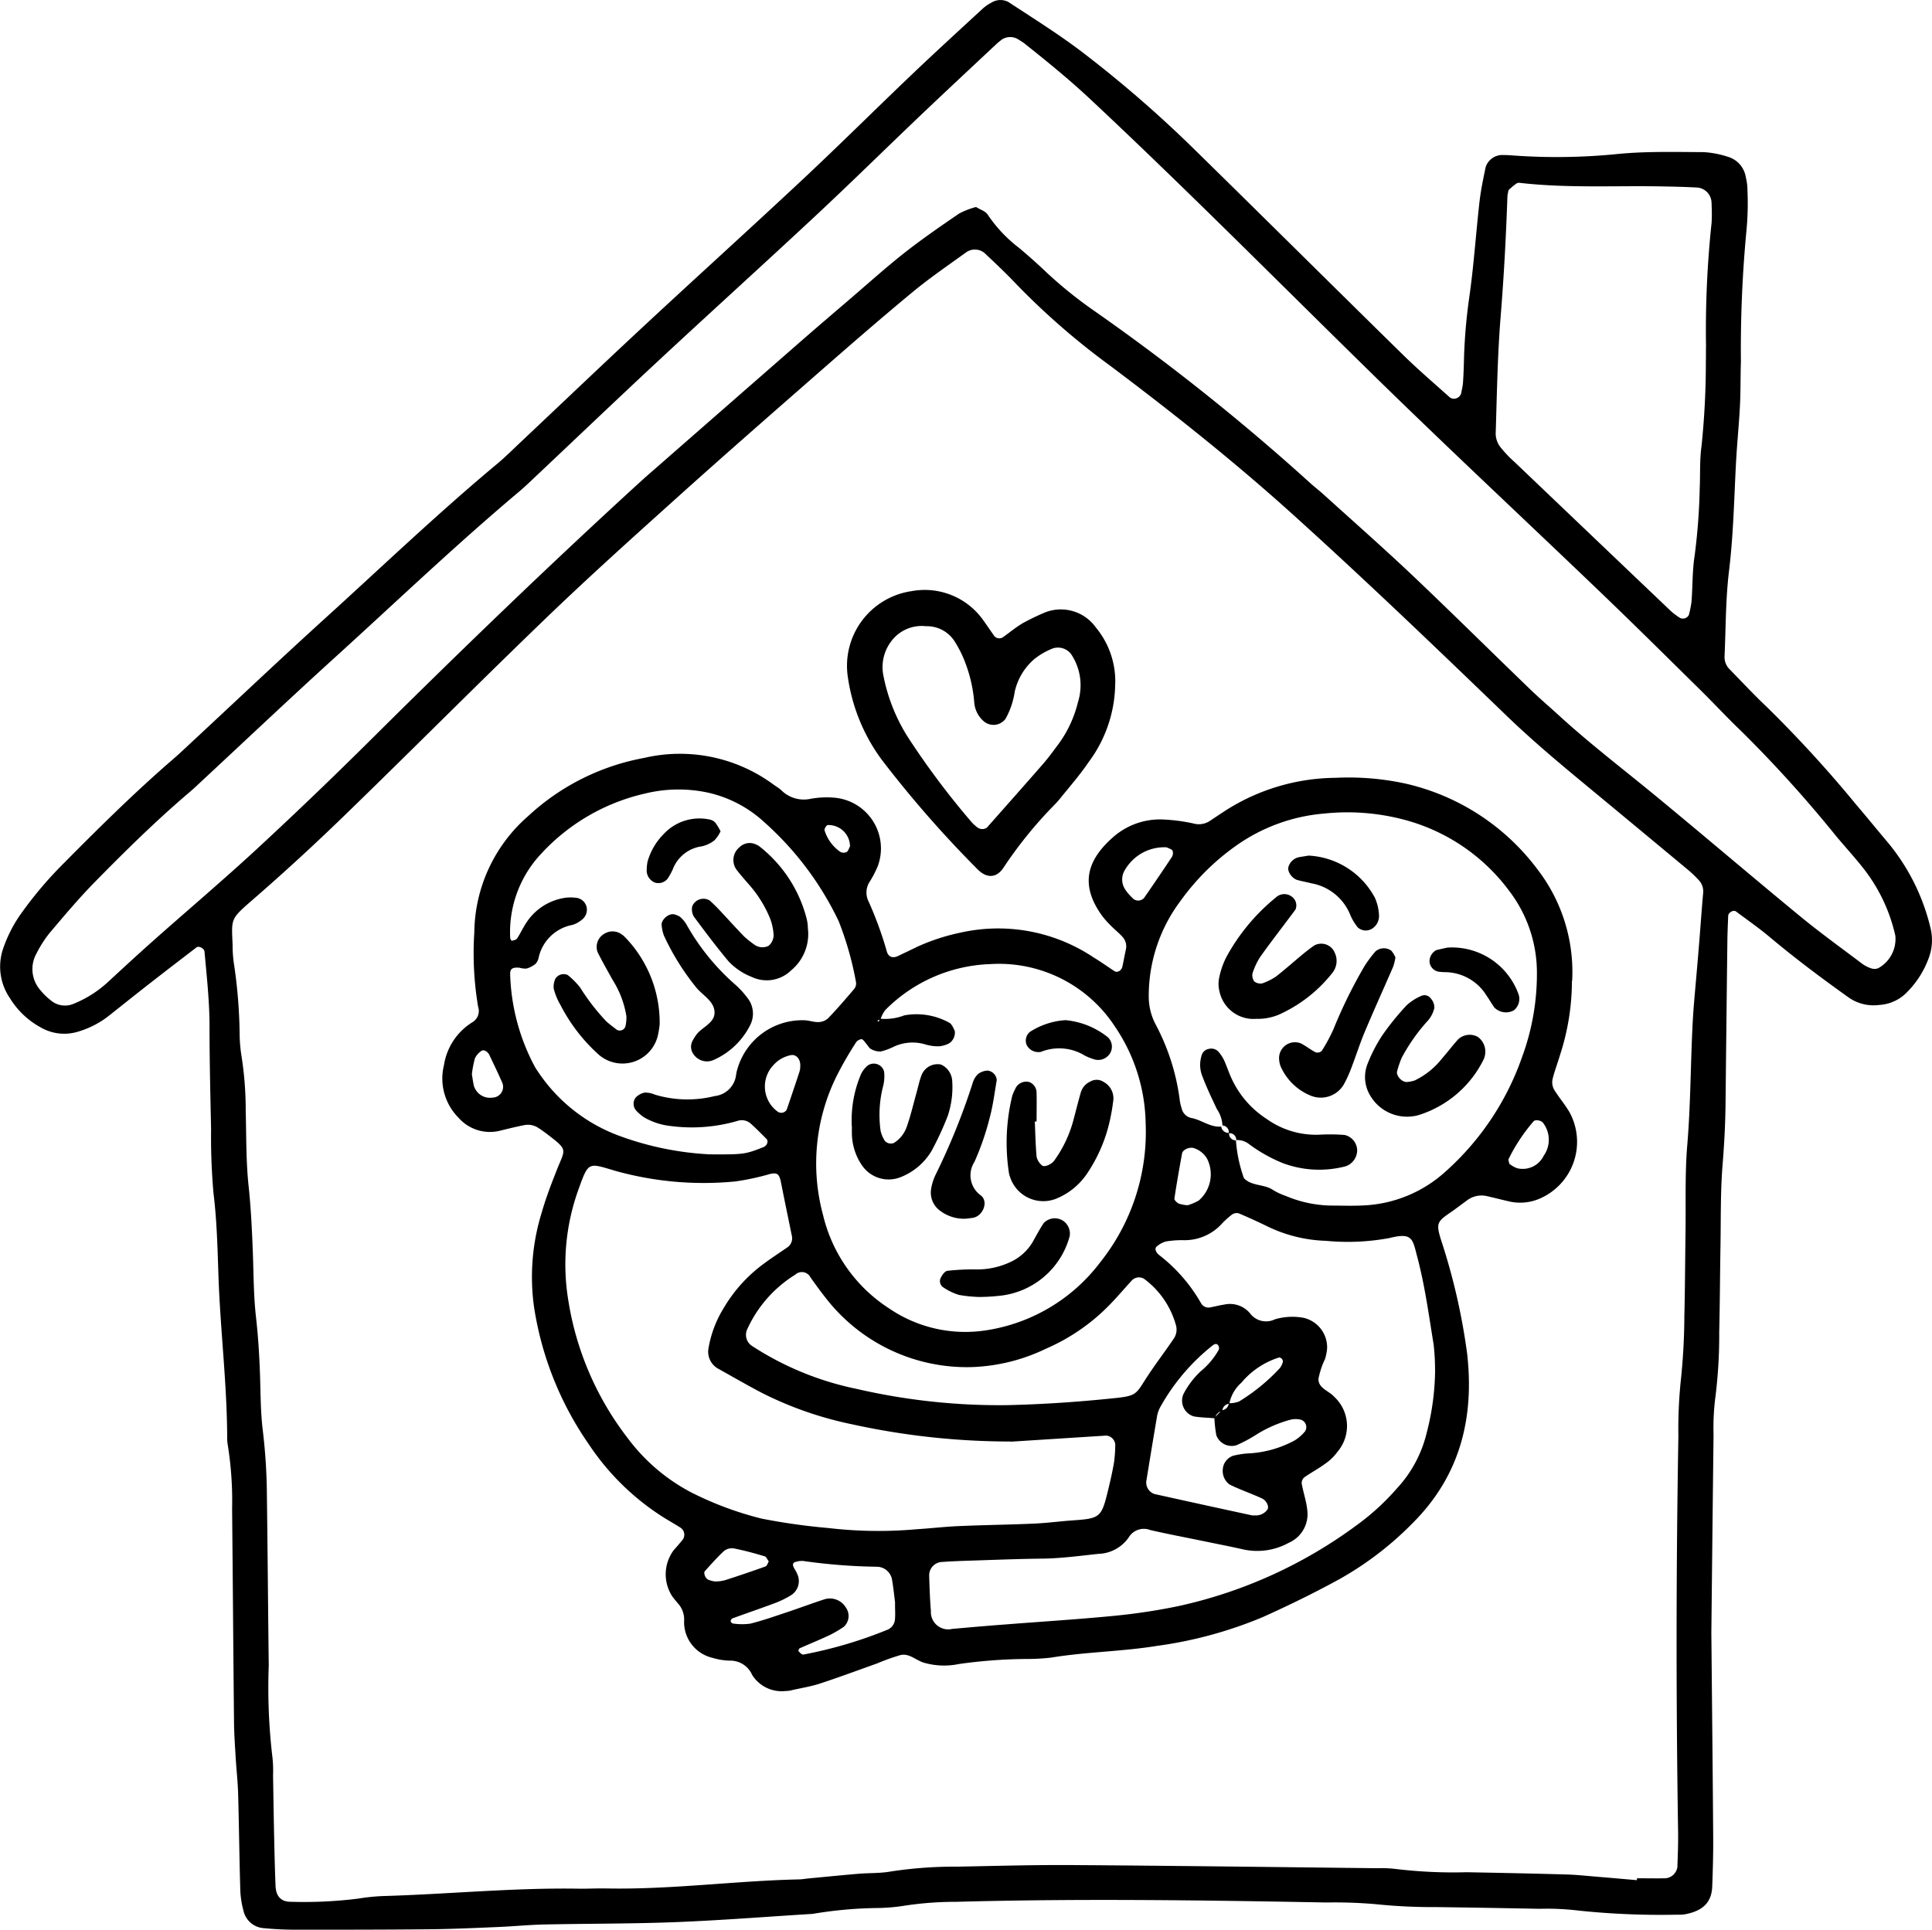 <?xml version="1.0" encoding="UTF-8"?> <svg xmlns="http://www.w3.org/2000/svg" xmlns:xlink="http://www.w3.org/1999/xlink" id="dessin_maison" data-name="dessin maison" width="123.359" height="123.243" viewBox="0 0 123.359 123.243"><defs><clipPath id="clip-path"><rect id="Rectangle_5559" data-name="Rectangle 5559" width="123.359" height="123.243"></rect></clipPath></defs><g id="Groupe_2591" data-name="Groupe 2591" clip-path="url(#clip-path)"><path id="Tracé_10924" data-name="Tracé 10924" d="M109.271,104.344c.045,4.785.089,8.875.117,12.965.008,1.06-.022,2.121-.062,3.18s-.663,1.566-1.735,1.767a2.022,2.022,0,0,1-.453.025,50.291,50.291,0,0,1-6.349-.261,16.76,16.76,0,0,0-2.495-.113q-3.294-.066-6.589-.11a35.46,35.46,0,0,1-3.854-.185,30.4,30.4,0,0,0-3.177-.109c-7.877-.146-15.754-.258-23.632-.042a21.524,21.524,0,0,0-3.393.263,11.92,11.92,0,0,1-1.584.132,26.477,26.477,0,0,0-4.07.357,1.59,1.59,0,0,1-.226.025c-2.871.178-5.739.406-8.612.519-2.8.11-5.6.091-8.406.151-.982.021-1.963.12-2.945.161-1.437.061-2.876.128-4.314.143-2.879.029-5.757.031-8.636.029-.681,0-1.363-.035-2.04-.1a1.425,1.425,0,0,1-1.274-1.13,5.625,5.625,0,0,1-.2-1.336c-.06-2.044-.081-4.089-.138-6.134-.021-.755-.109-1.508-.154-2.263s-.1-1.511-.108-2.267c-.046-4.545-.076-9.09-.122-13.635a22.622,22.622,0,0,0-.274-4.075,2.451,2.451,0,0,1-.04-.452c-.009-3.487-.444-6.95-.56-10.43-.058-1.739-.1-3.477-.314-5.212a40.851,40.851,0,0,1-.154-4.085c-.046-2.2-.1-4.393-.1-6.589,0-1.595-.179-3.172-.319-4.755-.018-.205-.362-.389-.511-.274-.96.738-1.922,1.473-2.876,2.218-.9.7-1.784,1.407-2.674,2.114a5.873,5.873,0,0,1-2,1.047,3,3,0,0,1-2.411-.274A5.246,5.246,0,0,1,.632,63.746a3.561,3.561,0,0,1-.4-3.253,8.729,8.729,0,0,1,1.023-2.016,24.839,24.839,0,0,1,2.614-3.14C6.212,52.97,8.574,50.62,11.1,48.443c.344-.3.673-.611,1.006-.921,2.884-2.681,5.743-5.391,8.659-8.038,3.645-3.308,7.2-6.711,10.986-9.867.464-.388.9-.817,1.337-1.232,2.645-2.494,5.274-5.005,7.935-7.481,3.383-3.147,6.81-6.246,10.182-9.4,2.378-2.226,4.687-4.524,7.045-6.772,1.479-1.41,2.99-2.79,4.492-4.177A2.6,2.6,0,0,1,63.3.171,1.081,1.081,0,0,1,64.394.132c1.643,1.081,3.32,2.124,4.874,3.324A77.175,77.175,0,0,1,76.129,9.41c4.49,4.4,8.95,8.833,13.438,13.236.972.953,2.007,1.84,3.021,2.748A.477.477,0,0,0,93.3,25.1c.039-.222.1-.443.113-.667.032-.453.048-.908.059-1.362a34.931,34.931,0,0,1,.339-4.07c.292-2.02.423-4.063.653-6.093.085-.749.241-1.492.395-2.231A1.121,1.121,0,0,1,95.861,9.9c.226,0,.453.006.678.024a38.722,38.722,0,0,0,6.8-.094c1.8-.173,3.631-.121,5.447-.114a6.137,6.137,0,0,1,1.55.3,1.621,1.621,0,0,1,1.135,1.3,3.714,3.714,0,0,1,.107.9,18.4,18.4,0,0,1-.065,2.5,80.179,80.179,0,0,0-.355,8.392c-.031.908-.014,1.818-.058,2.726-.046.982-.139,1.961-.207,2.941-.031.453-.056.907-.078,1.361-.1,2.117-.161,4.231-.418,6.343-.219,1.8-.2,3.628-.284,5.443a1.085,1.085,0,0,0,.323.821c.793.812,1.569,1.646,2.394,2.425a78.668,78.668,0,0,1,5.671,6.2c.688.806,1.357,1.63,2.041,2.44a13.384,13.384,0,0,1,2.717,5.44,3.252,3.252,0,0,1-.132,2,5.994,5.994,0,0,1-1.334,2.089,2.675,2.675,0,0,1-1.8.844,2.765,2.765,0,0,1-1.934-.461c-1.727-1.232-3.424-2.5-5.05-3.865-.692-.582-1.437-1.1-2.163-1.643-.164-.122-.491.064-.5.276-.021.53-.046,1.059-.052,1.589q-.063,5.226-.118,10.453c-.014,1.287-.084,2.568-.188,3.854-.141,1.733-.105,3.481-.135,5.223-.031,1.818-.037,3.636-.08,5.454a31.752,31.752,0,0,1-.262,4.3,15.58,15.58,0,0,0-.1,2.268c-.054,4.469-.1,8.938-.141,12.712m-4.753,15.727.005-.111c.6,0,1.21.014,1.814,0a.836.836,0,0,0,.765-.714c.027-.756.058-1.514.046-2.27q-.2-12.611.018-25.222a30.763,30.763,0,0,1,.136-3.4,40.838,40.838,0,0,0,.246-4.306c.045-1.817.049-3.635.075-5.453s-.042-3.644.11-5.451c.222-2.645.21-5.295.352-7.94.029-.529.073-1.058.117-1.586.1-1.131.2-2.261.291-3.392.087-1.055.157-2.112.253-3.167a1.057,1.057,0,0,0-.267-.835,7.759,7.759,0,0,0-.828-.776q-3.23-2.688-6.468-5.367c-1.691-1.4-3.372-2.812-4.956-4.338C91.7,41.377,87.167,37.025,82.5,32.813c-3.718-3.354-7.629-6.459-11.623-9.461a46.55,46.55,0,0,1-5.99-5.21c-.623-.661-1.285-1.285-1.946-1.909a.96.96,0,0,0-1.25-.118c-1.167.84-2.356,1.656-3.461,2.571-2.041,1.691-4.04,3.431-6.035,5.177-3.02,2.643-6.041,5.285-9.024,7.97-2.815,2.532-5.632,5.066-8.358,7.691-4.311,4.15-8.529,8.4-12.824,12.563q-2.852,2.768-5.856,5.378c-1.444,1.25-1.349,1.2-1.281,2.877a7.887,7.887,0,0,0,.074,1.133A32.533,32.533,0,0,1,15.3,66a9.554,9.554,0,0,0,.106,1.358,22.263,22.263,0,0,1,.283,3.619c.043,1.59.016,3.189.184,4.766.153,1.435.219,2.867.273,4.3.05,1.362.046,2.732.2,4.083.13,1.131.2,2.261.246,3.4.052,1.286.031,2.583.191,3.856a36.617,36.617,0,0,1,.258,4.076c.048,3.635.074,7.271.119,10.906a37.68,37.68,0,0,0,.238,5.895,7.663,7.663,0,0,1,.036,1.134c.023,1.288.041,2.575.069,3.862.023,1.06.046,2.121.09,3.18.027.675.35,1.018.953,1.023a27.837,27.837,0,0,0,4.306-.2,13.352,13.352,0,0,1,1.58-.165c4.162-.118,8.312-.537,12.481-.472.606.009,1.212-.026,1.818-.014,4.1.079,8.16-.484,12.247-.578.227,0,.453-.044.678-.065,1.054-.1,2.108-.206,3.163-.295.679-.057,1.372-.023,2.038-.143a27.042,27.042,0,0,1,4.3-.311c2.5-.049,5-.121,7.5-.1,6.438.043,12.876.129,19.314.2a7.423,7.423,0,0,1,1.134.046,30.686,30.686,0,0,0,4.534.21c2.121.039,4.241.082,6.361.143.68.019,1.359.094,2.038.15.828.068,1.656.143,2.484.214M62.319,13.219c.272.172.615.27.75.494a8.916,8.916,0,0,0,2.016,2.132c.578.489,1.146.991,1.694,1.513a27.122,27.122,0,0,0,3,2.433A140.514,140.514,0,0,1,83.627,30.822c.279.257.582.485.863.739,1.908,1.729,3.842,3.43,5.711,5.2,2.53,2.4,5,4.851,7.511,7.271.6.578,1.234,1.118,1.849,1.681,1.958,1.79,4.067,3.4,6.113,5.084,3.1,2.552,6.15,5.159,9.249,7.709,1.285,1.058,2.639,2.033,3.969,3.037a2.093,2.093,0,0,0,.6.306.647.647,0,0,0,.437-.016,2.13,2.13,0,0,0,1.089-2.076,10.751,10.751,0,0,0-2.165-4.456c-.52-.65-1.083-1.267-1.618-1.906a80.8,80.8,0,0,0-6.092-6.737c-.877-.836-1.7-1.729-2.562-2.58-2.159-2.126-4.309-4.261-6.5-6.359-4.591-4.4-9.245-8.744-13.8-13.188C82.055,18.447,75.934,12.248,69.573,6.295c-1.331-1.245-2.74-2.387-4.161-3.519-.118-.094-.252-.167-.379-.25a.976.976,0,0,0-1.066,0c-.119.094-.239.187-.349.29-1.6,1.5-3.21,3-4.8,4.512-2.249,2.142-4.461,4.323-6.731,6.442-3.322,3.1-6.692,6.149-10.02,9.243-2.607,2.424-5.18,4.884-7.77,7.326-.386.364-.766.735-1.171,1.076-4.06,3.415-7.891,7.082-11.817,10.644-2.8,2.544-5.553,5.151-8.327,7.729-.277.258-.549.523-.837.768-2.14,1.815-4.137,3.784-6.1,5.784-1.005,1.026-1.934,2.13-2.862,3.227A7.356,7.356,0,0,0,2.327,60.9a2.034,2.034,0,0,0,.252,2.337,3.932,3.932,0,0,0,.643.633,1.4,1.4,0,0,0,1.486.234,7.251,7.251,0,0,0,2.275-1.471c.947-.873,1.892-1.747,2.855-2.6,2.208-1.96,4.464-3.869,6.631-5.875q3.75-3.473,7.375-7.081c5.484-5.444,11.041-10.811,16.738-16.031.224-.2.447-.41.675-.61q4.787-4.189,9.577-8.376c1.141-1,2.291-1.981,3.441-2.966s2.275-2,3.465-2.939c1.13-.889,2.318-1.706,3.505-2.519a5.093,5.093,0,0,1,1.076-.416m46.97-.121c.013.209,0-.017-.015-.243a.99.99,0,0,0-.892-.877c-.753-.043-1.508-.06-2.263-.074-3.019-.056-6.044.12-9.057-.224a.347.347,0,0,0-.217.026,4.518,4.518,0,0,0-.5.409c-.047.045-.048.141-.064.214a1.231,1.231,0,0,0-.034.223c-.088,2.566-.226,5.126-.434,7.687-.2,2.482-.236,4.978-.315,7.469a1.441,1.441,0,0,0,.286.827,7.772,7.772,0,0,0,.934.985q5,4.773,10,9.538a5.1,5.1,0,0,0,.542.4.424.424,0,0,0,.568-.175,6.167,6.167,0,0,0,.176-.877c.073-.979.047-1.972.2-2.937a39.359,39.359,0,0,0,.322-4.29c.04-.906-.01-1.823.118-2.715a52.128,52.128,0,0,0,.274-5.426c.011-.3,0-.6.01-.907a65.125,65.125,0,0,1,.357-7.915,10.4,10.4,0,0,0,0-1.114" transform="translate(0 0)"></path><path id="Tracé_10925" data-name="Tracé 10925" d="M119.682,95.581a15.37,15.37,0,0,1-.774,4.78c-.148.508-.346,1-.466,1.519a.947.947,0,0,0,.1.646c.312.517.72.977,1.013,1.5a3.949,3.949,0,0,1-1.988,5.49,3.137,3.137,0,0,1-1.777.181c-.517-.114-1.029-.249-1.545-.366a1.529,1.529,0,0,0-1.284.291c-.367.267-.726.546-1.1.8-.791.543-.853.684-.544,1.687a40.227,40.227,0,0,1,1.674,7.289c.466,4.123-.46,7.808-3.485,10.823a20.84,20.84,0,0,1-4.674,3.577c-1.591.872-3.226,1.672-4.88,2.416a26.722,26.722,0,0,1-6.764,1.843c-2.246.365-4.524.38-6.766.749a13.406,13.406,0,0,1-1.586.087,32.189,32.189,0,0,0-4.3.323,4.654,4.654,0,0,1-2.249-.09c-.5-.157-.922-.611-1.479-.482a13.771,13.771,0,0,0-1.492.534c-1.211.432-2.418.881-3.639,1.282-.571.188-1.173.284-1.762.416a1.7,1.7,0,0,1-.449.064,2.223,2.223,0,0,1-2.13-1.033A1.515,1.515,0,0,0,65.9,139a4.175,4.175,0,0,1-1.115-.185,2.342,2.342,0,0,1-1.792-2.331,1.541,1.541,0,0,0-.308-1.04q-.223-.257-.432-.527a2.581,2.581,0,0,1,.074-2.97c.2-.223.4-.455.59-.691a.543.543,0,0,0-.182-.767c-.321-.2-.648-.391-.972-.586a15.967,15.967,0,0,1-4.847-4.711,20.9,20.9,0,0,1-3.505-8.779,13.9,13.9,0,0,1,.5-6.062c.271-.943.627-1.864.991-2.777.507-1.271.693-1.172-.654-2.2-.18-.138-.365-.272-.556-.393a1.194,1.194,0,0,0-.866-.189c-.52.1-1.033.226-1.547.353a2.665,2.665,0,0,1-2.691-.821,3.549,3.549,0,0,1-.929-3.352,3.933,3.933,0,0,1,1.824-2.749.834.834,0,0,0,.358-.984,20.573,20.573,0,0,1-.243-4.752,9.979,9.979,0,0,1,3.423-7.411,14.81,14.81,0,0,1,7.415-3.728,10.057,10.057,0,0,1,8.212,1.662c.182.136.384.248.551.4a2.033,2.033,0,0,0,1.877.547,5.812,5.812,0,0,1,1.58-.064,3.253,3.253,0,0,1,2.712,4.341,6.54,6.54,0,0,1-.518,1.008,1.271,1.271,0,0,0-.069,1.292,23.31,23.31,0,0,1,1.163,3.2c.106.331.373.425.722.258.409-.2.82-.39,1.227-.59a13.109,13.109,0,0,1,2.795-.907,10.957,10.957,0,0,1,8.462,1.6c.453.273.884.583,1.326.873.175.114.442-.036.5-.282.08-.37.145-.743.227-1.112a.9.9,0,0,0-.248-.83c-.2-.224-.444-.412-.656-.628a6.087,6.087,0,0,1-.608-.673c-1.313-1.815-1.152-3.393.647-4.993a4.529,4.529,0,0,1,3.352-1.165,11.482,11.482,0,0,1,1.791.241,1.287,1.287,0,0,0,1.074-.15c.314-.211.63-.419.945-.628a13.246,13.246,0,0,1,7.078-2.13,17.111,17.111,0,0,1,4.508.375,14.563,14.563,0,0,1,8.39,5.464,10.726,10.726,0,0,1,2.219,7.136M97.323,123.008a.485.485,0,0,0,.448-.45,1.707,1.707,0,0,0,.651-.107,12.2,12.2,0,0,0,2.616-2.14,1.154,1.154,0,0,0,.188-.4.241.241,0,0,0-.068-.185c-.04-.047-.126-.1-.172-.089a5.143,5.143,0,0,0-2.409,1.611,2.388,2.388,0,0,0-.771,1.345.471.471,0,0,0-.444.456.592.592,0,0,0-.469.472c-.45-.037-.905-.045-1.349-.119a1.048,1.048,0,0,1-.662-1.438,5.47,5.47,0,0,1,1.09-1.44,4.846,4.846,0,0,0,1.158-1.377.308.308,0,0,0,0-.213c-.073-.179-.2-.2-.368-.083A13.227,13.227,0,0,0,93.4,122.8a1.877,1.877,0,0,0-.216.638c-.23,1.34-.448,2.683-.667,4.025a.772.772,0,0,0,.511.895q3.1.689,6.2,1.358a.985.985,0,0,0,.226.008.9.9,0,0,0,.779-.366c.133-.187-.042-.581-.356-.725-.479-.219-.973-.405-1.459-.61-.207-.087-.414-.178-.613-.282a1.088,1.088,0,0,1-.414-.991.983.983,0,0,1,.669-.839,5.409,5.409,0,0,1,1.112-.154,6.922,6.922,0,0,0,2.809-.824,2.609,2.609,0,0,0,.666-.588.5.5,0,0,0,.05-.413.51.51,0,0,0-.287-.308,1.364,1.364,0,0,0-.665-.02,8.042,8.042,0,0,0-2.278,1,9.009,9.009,0,0,1-1.2.636,1.045,1.045,0,0,1-1.29-.631,7.915,7.915,0,0,1-.124-1.118l.464-.476m.475-17.721a.423.423,0,0,0,.435.476,9.088,9.088,0,0,0,.511,2.415c.5.526,1.288.366,1.856.755a4.146,4.146,0,0,0,.82.382,7.721,7.721,0,0,0,2.863.614c.68,0,1.361.028,2.039-.006a8.343,8.343,0,0,0,5.333-2.2,17.524,17.524,0,0,0,4.848-7.278,15.369,15.369,0,0,0,.947-5.55,8.6,8.6,0,0,0-1.761-5.054,12.233,12.233,0,0,0-6.612-4.527,14.133,14.133,0,0,0-5.167-.425,11.364,11.364,0,0,0-5.683,2.069,15.063,15.063,0,0,0-3.521,3.5,10.1,10.1,0,0,0-2.039,6.127,3.819,3.819,0,0,0,.418,1.734,14.091,14.091,0,0,1,1.57,4.938,2.714,2.714,0,0,0,.106.439.813.813,0,0,0,.588.632c.674.111,1.229.619,1.946.556a.462.462,0,0,0,.5.4M75.494,98a3.407,3.407,0,0,0,1.558-.211,4.307,4.307,0,0,1,2.851.458c.173.075.284.343.375.543a.828.828,0,0,1-.353.78,1.717,1.717,0,0,1-.639.194,2.81,2.81,0,0,1-.894-.121,2.834,2.834,0,0,0-1.992.138,4.1,4.1,0,0,1-.846.314,1.149,1.149,0,0,1-.623-.153c-.124-.059-.2-.222-.3-.333s-.2-.287-.306-.3a.493.493,0,0,0-.367.226,23.054,23.054,0,0,0-1.24,2.158,12.587,12.587,0,0,0-.855,8.839,9.792,9.792,0,0,0,4.218,5.971,8.629,8.629,0,0,0,6.055,1.421,11.248,11.248,0,0,0,7.437-4.379,13.336,13.336,0,0,0,2.89-8.871A11.322,11.322,0,0,0,90.5,98.5a8.841,8.841,0,0,0-7.961-3.985,9.9,9.9,0,0,0-6.707,2.941,2.08,2.08,0,0,0-.3.587c-.2.06-.245.115-.115.137.015,0,.05-.114.077-.175m8.353,27a47.244,47.244,0,0,1-10.133-1.1,23.041,23.041,0,0,1-5.764-2.011c-.938-.491-1.853-1.023-2.778-1.538a1.238,1.238,0,0,1-.616-1.336,7.144,7.144,0,0,1,.96-2.529,9.437,9.437,0,0,1,2.568-2.843c.484-.362.994-.689,1.491-1.035a.706.706,0,0,0,.289-.787c-.225-1.11-.459-2.218-.676-3.329-.113-.579-.236-.685-.72-.575a15.69,15.69,0,0,1-2.212.474,20.93,20.93,0,0,1-7.636-.672c-1.772-.521-1.719-.637-2.395,1.25a14.073,14.073,0,0,0-.638,6.934,19.3,19.3,0,0,0,3.8,8.874,12,12,0,0,0,4.113,3.5,21.359,21.359,0,0,0,4.453,1.649,40.222,40.222,0,0,0,4.26.6,27.38,27.38,0,0,0,5.657.074c.9-.055,1.806-.165,2.71-.2,1.587-.069,3.175-.087,4.762-.157.829-.036,1.654-.15,2.482-.207,1.744-.121,1.82-.194,2.242-1.935.143-.587.278-1.178.379-1.774a9.006,9.006,0,0,0,.078-1.127.627.627,0,0,0-.575-.579l-6.107.39m27.1-4.615a14.194,14.194,0,0,0-.089-1.585c-.306-1.864-.553-3.738-1.038-5.57-.307-1.159-.286-1.613-1.77-1.239a14.589,14.589,0,0,1-4.069.181,9.2,9.2,0,0,1-3.718-.912c-.612-.3-1.229-.583-1.856-.846a.52.52,0,0,0-.422.078,5.323,5.323,0,0,0-.667.606,3.213,3.213,0,0,1-2.431,1.033,6.093,6.093,0,0,0-1.13.084,1.528,1.528,0,0,0-.567.306c-.163.118-.105.365.162.575A10.363,10.363,0,0,1,96,116.171a.539.539,0,0,0,.578.269c.3-.054.589-.136.887-.177a1.677,1.677,0,0,1,1.649.537,1.28,1.28,0,0,0,1.605.4,3.931,3.931,0,0,1,1.8-.1,1.93,1.93,0,0,1,1.53,1.966,3.4,3.4,0,0,1-.129.665,5.039,5.039,0,0,0-.422,1.274c-.015.606.668.759,1.008,1.146a2.537,2.537,0,0,1,.21,3.505,3.21,3.21,0,0,1-.809.782c-.423.312-.894.558-1.323.862a.477.477,0,0,0-.156.394c.105.59.314,1.167.362,1.758a1.992,1.992,0,0,1-1.192,2.023,4.169,4.169,0,0,1-2.858.431c-.884-.2-1.774-.372-2.662-.556-1.11-.229-2.225-.438-3.329-.694a1.126,1.126,0,0,0-1.368.475,2.44,2.44,0,0,1-1.919,1.048c-1.2.126-2.4.293-3.614.306-1.589.017-3.176.084-4.764.134-.529.017-1.059.038-1.586.077a.857.857,0,0,0-.857.87c.023.755.048,1.512.11,2.265a1.106,1.106,0,0,0,1.358,1.142c1.128-.1,2.257-.2,3.387-.284,2.336-.184,4.676-.328,7.007-.556a38.619,38.619,0,0,0,4.031-.612,29.858,29.858,0,0,0,11.475-5.224A15.268,15.268,0,0,0,108.506,128a7.915,7.915,0,0,0,1.906-3.567,16.333,16.333,0,0,0,.533-4.041m-46.4-13.727c2.272.013,2.32.005,3.513-.46.232-.091.341-.378.192-.529-.32-.321-.636-.646-.974-.947a.854.854,0,0,0-.843-.209,10.417,10.417,0,0,1-4.272.339,4.308,4.308,0,0,1-1.716-.553,2.855,2.855,0,0,1-.513-.438.655.655,0,0,1-.03-.831,1.108,1.108,0,0,1,.569-.315,1.551,1.551,0,0,1,.656.129,7.2,7.2,0,0,0,3.815.093,1.544,1.544,0,0,0,1.367-1.328,2.7,2.7,0,0,1,.1-.444,4.311,4.311,0,0,1,4.277-3.07c.3.012.6.128.9.116a.964.964,0,0,0,.608-.248c.575-.6,1.119-1.233,1.658-1.868a.555.555,0,0,0,.119-.421,20.512,20.512,0,0,0-1.111-3.914,19.928,19.928,0,0,0-4.747-6.316,7.82,7.82,0,0,0-3.587-1.886,8.971,8.971,0,0,0-4.061.065,12.9,12.9,0,0,0-6.583,3.821,7.31,7.31,0,0,0-1.994,5.383.339.339,0,0,0,.1.193c.119-.031.279-.056.337-.143.209-.314.366-.663.573-.98A3.575,3.575,0,0,1,55.5,90.267a2.884,2.884,0,0,1,.673.024.776.776,0,0,1,.6.6.811.811,0,0,1-.319.8,1.72,1.72,0,0,1-.591.321A2.72,2.72,0,0,0,53.706,94.1a.812.812,0,0,1-.2.4,1.623,1.623,0,0,1-.575.3,1.346,1.346,0,0,1-.445-.052c-.444-.042-.6.06-.6.387a13.331,13.331,0,0,0,1.543,5.873,3.6,3.6,0,0,0,.241.385,10.65,10.65,0,0,0,5.066,4.045,19.548,19.548,0,0,0,5.806,1.223m19.136,16.02c2.042-.049,4.075-.177,6.114-.377,2.352-.231,1.88-.15,3.026-1.823.47-.687.97-1.353,1.437-2.042a1.02,1.02,0,0,0,.142-.864,5.5,5.5,0,0,0-2.014-2.946.626.626,0,0,0-.819.107c-.459.5-.9,1.023-1.374,1.511a12.7,12.7,0,0,1-4.085,2.827,11.781,11.781,0,0,1-4.816,1.18,11.4,11.4,0,0,1-9.278-4.45c-.329-.415-.638-.847-.946-1.278a.618.618,0,0,0-.974-.177,7.971,7.971,0,0,0-3.09,3.538.847.847,0,0,0,.307,1A19.336,19.336,0,0,0,74,121.642a40.459,40.459,0,0,0,9.688,1.039m-7.221,12.636c-.04-.315-.1-.914-.2-1.507a.993.993,0,0,0-.957-.807,36.658,36.658,0,0,1-4.731-.371,1.351,1.351,0,0,0-.441.056c-.184.035-.239.157-.151.34.064.136.157.26.213.4a1.069,1.069,0,0,1-.36,1.382,6.045,6.045,0,0,1-1.006.5c-.915.344-1.841.658-2.76.993a.229.229,0,0,0-.109.186.213.213,0,0,0,.153.14,3.9,3.9,0,0,0,1.108.007c.8-.2,1.586-.479,2.371-.741s1.564-.555,2.352-.811a1.187,1.187,0,0,1,1.372.522.931.931,0,0,1-.125,1.227,6.848,6.848,0,0,1-.97.564c-.611.287-1.238.538-1.853.815-.047.021-.1.165-.076.184.09.089.214.23.306.216a27.842,27.842,0,0,0,5.408-1.6.8.8,0,0,0,.45-.73c.023-.224,0-.452,0-.964m18.676-25.4a3.433,3.433,0,0,0,.711-.3,2.213,2.213,0,0,0,.543-2.664,1.5,1.5,0,0,0-.858-.689c-.265-.086-.7.094-.745.344-.175.959-.346,1.918-.489,2.881-.014.094.153.252.27.317a2.191,2.191,0,0,0,.567.107M93.805,87.057a2.9,2.9,0,0,0-2.646,1.414,1.148,1.148,0,0,0,0,1.28,2.918,2.918,0,0,0,.435.513.5.5,0,0,0,.774.018c.6-.867,1.191-1.734,1.771-2.611a.466.466,0,0,0,.04-.4c-.061-.106-.242-.144-.371-.211M70.389,101.247c.121-.692-.262-.967-.554-.922a2.006,2.006,0,0,0-1.153.657,1.984,1.984,0,0,0,.3,2.966.4.4,0,0,0,.564-.138c.266-.783.534-1.566.791-2.352.069-.211.1-.432.053-.211M68.4,132.664c-.089-.114-.157-.3-.269-.33-.644-.192-1.295-.371-1.954-.5a.812.812,0,0,0-.624.153c-.438.4-.829.852-1.23,1.291-.115.126.042.5.222.554a1.515,1.515,0,0,0,.425.11,2.263,2.263,0,0,0,.663-.089q1.285-.412,2.555-.868c.1-.034.141-.209.211-.319m47.287-25.4a1.766,1.766,0,0,0,.5.286,1.49,1.49,0,0,0,1.694-.8,1.764,1.764,0,0,0-.045-2.1c-.114-.159-.483-.223-.6-.1a11.282,11.282,0,0,0-1.6,2.417c-.027.053.02.143.045.289M49.442,101.55c.05.292.077.511.126.725a1.069,1.069,0,0,0,1.182.767.691.691,0,0,0,.647-.919c-.264-.608-.551-1.2-.836-1.8-.113-.238-.377-.375-.518-.259a1.2,1.2,0,0,0-.409.475,7.118,7.118,0,0,0-.192,1.013M73.586,86.986a1.368,1.368,0,0,0-1.426-1.35c-.072,0-.225.245-.2.33a2.589,2.589,0,0,0,1.017,1.387.44.44,0,0,0,.4,0c.1-.067.144-.238.211-.363" transform="translate(-19.313 -32.942)"></path><path id="Tracé_10926" data-name="Tracé 10926" d="M108.184,69.379a8.517,8.517,0,0,1-1.708,5.1c-.549.811-1.2,1.551-1.817,2.318-.141.177-.3.339-.456.5a26.9,26.9,0,0,0-3.129,3.874c-.444.707-1.093.749-1.7.118a71.292,71.292,0,0,1-6.11-6.993,11.679,11.679,0,0,1-2.172-5.412,4.819,4.819,0,0,1,4.1-5.34,4.579,4.579,0,0,1,4.57,1.864c.222.306.429.622.649.929A.424.424,0,0,0,101,66.5c.431-.306.839-.649,1.292-.916a15.577,15.577,0,0,1,1.422-.684,2.745,2.745,0,0,1,3.226.956,5.394,5.394,0,0,1,1.248,3.527M96.1,65.786a2.417,2.417,0,0,0-2.225.973,2.722,2.722,0,0,0-.5,2.142,11.409,11.409,0,0,0,1.58,3.983,51.152,51.152,0,0,0,4.083,5.442,3.372,3.372,0,0,0,.333.3.519.519,0,0,0,.622.021c1.2-1.36,2.408-2.716,3.6-4.086.347-.4.656-.831.974-1.255a7.514,7.514,0,0,0,1.235-2.661,3.576,3.576,0,0,0-.415-3.049,1.049,1.049,0,0,0-1.2-.388,4.591,4.591,0,0,0-1.163.672,3.842,3.842,0,0,0-1.26,2.107,5.017,5.017,0,0,1-.58,1.707.955.955,0,0,1-1.4.157,1.769,1.769,0,0,1-.6-1.185,9.076,9.076,0,0,0-.53-2.431,7.274,7.274,0,0,0-.687-1.422A2.094,2.094,0,0,0,96.1,65.786" transform="translate(-36.977 -25.792)"></path><path id="Tracé_10927" data-name="Tracé 10927" d="M133.384,104.123a2.222,2.222,0,0,1-2.316-1.774,1.928,1.928,0,0,1-.008-.887,5.13,5.13,0,0,1,.447-1.279,12.739,12.739,0,0,1,3.165-3.814.787.787,0,0,1,1.035-.04.683.683,0,0,1,.222.8c-.172.246-.359.482-.538.723-.587.786-1.192,1.561-1.752,2.365a4.349,4.349,0,0,0-.466,1.027.717.717,0,0,0,.076.414c.058.161.423.262.606.179a3.943,3.943,0,0,0,.8-.4c.6-.463,1.161-.969,1.743-1.45.232-.192.472-.377.72-.549a.929.929,0,0,1,1.314.459,1.218,1.218,0,0,1-.15,1.285,9.029,9.029,0,0,1-3.148,2.542,3.453,3.453,0,0,1-1.751.394" transform="translate(-53.208 -39.051)"></path><path id="Tracé_10928" data-name="Tracé 10928" d="M149.41,112.563a2.021,2.021,0,0,0,.521-.1,4.959,4.959,0,0,0,1.751-1.412c.35-.4.668-.821,1.021-1.213a1.076,1.076,0,0,1,1.26-.154,1.162,1.162,0,0,1,.448,1.192,1.318,1.318,0,0,1-.066.216,6.934,6.934,0,0,1-4.184,3.589,2.726,2.726,0,0,1-3.1-1.3,2.276,2.276,0,0,1-.144-1.972,9.806,9.806,0,0,1,.931-1.809,17,17,0,0,1,1.567-1.938,3.354,3.354,0,0,1,.937-.6.494.494,0,0,1,.608.17.868.868,0,0,1,.224.6,1.89,1.89,0,0,1-.394.79,11.6,11.6,0,0,0-1.694,2.4,6.561,6.561,0,0,0-.29.856c-.071.236.235.666.606.687" transform="translate(-59.6 -43.46)"></path><path id="Tracé_10929" data-name="Tracé 10929" d="M144.948,102.548a3.408,3.408,0,0,1-.147.605c-.6,1.386-1.225,2.759-1.809,4.151-.322.765-.571,1.56-.869,2.335a7.651,7.651,0,0,1-.47,1.026,1.7,1.7,0,0,1-2.163.7,3.562,3.562,0,0,1-1.881-1.868,1.514,1.514,0,0,1-.09-.441,1.015,1.015,0,0,1,1.372-1.016c.336.162.63.411.964.579a.406.406,0,0,0,.385-.089,10.361,10.361,0,0,0,.747-1.383,31.175,31.175,0,0,1,2-4.06,8.294,8.294,0,0,1,.672-.9.811.811,0,0,1,1.032-.055,1.835,1.835,0,0,1,.255.422" transform="translate(-55.848 -41.411)"></path><path id="Tracé_10930" data-name="Tracé 10930" d="M131.334,118.61a.416.416,0,0,0-.479-.429.431.431,0,0,0-.4-.5,2.067,2.067,0,0,0-.358-1.048c-.32-.681-.65-1.359-.913-2.062a1.956,1.956,0,0,1-.069-1.33.572.572,0,0,1,.452-.445.633.633,0,0,1,.618.16,2.44,2.44,0,0,1,.37.554c.188.41.321.846.518,1.25a6.108,6.108,0,0,0,2.21,2.509,5.412,5.412,0,0,0,3.4,1,12.089,12.089,0,0,1,1.573.019,1.031,1.031,0,0,1,.8.965,1.091,1.091,0,0,1-.727,1.033,6.626,6.626,0,0,1-3.991-.188,9.781,9.781,0,0,1-2.164-1.207,1.209,1.209,0,0,0-.833-.277" transform="translate(-52.4 -45.803)"></path><path id="Tracé_10931" data-name="Tracé 10931" d="M139.811,92.011a5.093,5.093,0,0,1,4.227,2.692,3.088,3.088,0,0,1,.262,1.087.957.957,0,0,1-.331.806.762.762,0,0,1-1.019.006,3.249,3.249,0,0,1-.466-.76,3.3,3.3,0,0,0-2.511-2.063c-.291-.076-.589-.125-.878-.208-.362-.1-.68-.578-.568-.861a.882.882,0,0,1,.632-.59c.147-.031.3-.05.65-.109" transform="translate(-56.251 -37.368)"></path><path id="Tracé_10932" data-name="Tracé 10932" d="M154.862,101.9a4.523,4.523,0,0,1,4.528,2.993.935.935,0,0,1-.3,1.013,1.041,1.041,0,0,1-1.246-.175c-.179-.243-.323-.512-.5-.761a3.139,3.139,0,0,0-2.645-1.5,3.218,3.218,0,0,1-.448-.035.708.708,0,0,1-.549-.639.813.813,0,0,1,.431-.732c.29-.075.585-.134.719-.164" transform="translate(-62.426 -41.383)"></path><path id="Tracé_10933" data-name="Tracé 10933" d="M110.029,118.8c.034.754.047,1.509.116,2.26a1.034,1.034,0,0,0,.338.533c.143.143.6-.052.783-.3a7.825,7.825,0,0,0,1.244-2.652c.157-.584.3-1.173.47-1.752a1.112,1.112,0,0,1,.594-.65.8.8,0,0,1,.852.028,1.183,1.183,0,0,1,.619,1.131,12.642,12.642,0,0,1-.276,1.553,9.86,9.86,0,0,1-1.359,3.1,4.356,4.356,0,0,1-2.067,1.691,2.23,2.23,0,0,1-2.9-1.425,1.407,1.407,0,0,1-.062-.217,12.671,12.671,0,0,1,.208-4.948,2.578,2.578,0,0,1,.179-.416.765.765,0,0,1,.91-.463.732.732,0,0,1,.464.709c.014.6,0,1.207,0,1.811l-.119,0" transform="translate(-43.956 -47.167)"></path><path id="Tracé_10934" data-name="Tracé 10934" d="M91.578,118.44a7.52,7.52,0,0,1,.6-3.43,1.687,1.687,0,0,1,.413-.515.677.677,0,0,1,1.048.4,2.618,2.618,0,0,1-.055.88,7.337,7.337,0,0,0-.167,2.91,2.147,2.147,0,0,0,.261.611.508.508,0,0,0,.592.14,1.989,1.989,0,0,0,.82-1.047c.248-.707.417-1.441.619-2.164.1-.36.175-.73.305-1.078a1.1,1.1,0,0,1,1.25-.718,1.213,1.213,0,0,1,.722,1.054,5.761,5.761,0,0,1-.284,2.226,19.151,19.151,0,0,1-1.04,2.247,4,4,0,0,1-2.043,1.695,2.056,2.056,0,0,1-2.383-.766,3.679,3.679,0,0,1-.651-1.9c-.015-.3,0-.6,0-.546" transform="translate(-37.187 -46.444)"></path><path id="Tracé_10935" data-name="Tracé 10935" d="M102.324,124.592a2.538,2.538,0,0,1-1.686-.533,1.431,1.431,0,0,1-.532-1.411,3.194,3.194,0,0,1,.276-.858,43.121,43.121,0,0,0,2.376-5.881,1.231,1.231,0,0,1,.35-.566,1.074,1.074,0,0,1,.609-.21.66.66,0,0,1,.571.605c-.138.815-.24,1.643-.457,2.437a17.186,17.186,0,0,1-.963,2.782,1.581,1.581,0,0,0,.428,2.166c.475.409.1,1.3-.517,1.409-.148.027-.3.04-.454.059" transform="translate(-40.646 -46.759)"></path><path id="Tracé_10936" data-name="Tracé 10936" d="M103.575,136.046a8.743,8.743,0,0,1-1.3-.13,3.687,3.687,0,0,1-1-.478.471.471,0,0,1-.181-.592c.086-.189.264-.447.429-.469a14.3,14.3,0,0,1,1.8-.092,4.959,4.959,0,0,0,2.2-.458A3.214,3.214,0,0,0,107,132.49c.217-.395.433-.793.681-1.168a.978.978,0,0,1,1.241-.139.992.992,0,0,1,.415.981,5.18,5.18,0,0,1-4.586,3.816,11.511,11.511,0,0,1-1.179.065" transform="translate(-41.037 -53.214)"></path><path id="Tracé_10937" data-name="Tracé 10937" d="M112.8,109.706a5.07,5.07,0,0,1,2.735,1.1.832.832,0,0,1,.129,1.023.888.888,0,0,1-.973.393,3.833,3.833,0,0,1-.626-.245,3.134,3.134,0,0,0-2.813-.244.807.807,0,0,1-.223.012.83.83,0,0,1-.7-.483.728.728,0,0,1,.213-.8,4.738,4.738,0,0,1,2.254-.753" transform="translate(-44.789 -44.555)"></path><path id="Tracé_10938" data-name="Tracé 10938" d="M81.8,96.085a3.007,3.007,0,0,1-1.061,2.7,2.232,2.232,0,0,1-2.525.423,4.044,4.044,0,0,1-1.491-1.01c-.771-.928-1.5-1.892-2.217-2.864a.96.96,0,0,1-.087-.637.771.771,0,0,1,1.113-.37c.224.2.438.414.644.633.519.551,1.021,1.116,1.55,1.658a5.989,5.989,0,0,0,.708.562.877.877,0,0,0,.858.043.9.9,0,0,0,.314-.809,3.669,3.669,0,0,0-.193-.878A7.593,7.593,0,0,0,78.13,93.41c-.3-.344-.6-.682-.876-1.04a1.049,1.049,0,0,1,.169-1.432.928.928,0,0,1,1.042-.2,1.684,1.684,0,0,1,.2.1,8.565,8.565,0,0,1,3.059,4.653,2.7,2.7,0,0,1,.078.593" transform="translate(-30.219 -36.817)"></path><path id="Tracé_10939" data-name="Tracé 10939" d="M66.286,106.145a5.946,5.946,0,0,1-.112.671,2.318,2.318,0,0,1-3.749,1.244,11.022,11.022,0,0,1-2.472-3.2,4.109,4.109,0,0,1-.427-1.035,1.2,1.2,0,0,1,.11-.647.627.627,0,0,1,.785-.226,5.058,5.058,0,0,1,.785.789,13.826,13.826,0,0,0,1.65,2.143c.216.205.461.38.7.565a.381.381,0,0,0,.548-.213,2.611,2.611,0,0,0,.062-.657,6.2,6.2,0,0,0-.874-2.307c-.33-.59-.664-1.178-.966-1.783a.966.966,0,0,1,.428-1.171.988.988,0,0,1,1.064.006c.059.046.128.081.183.132a7.839,7.839,0,0,1,2.288,5.687" transform="translate(-24.17 -40.681)"></path><path id="Tracé_10940" data-name="Tracé 10940" d="M71.866,98.308a1.268,1.268,0,0,1,.412.151,1.881,1.881,0,0,1,.438.507,14.517,14.517,0,0,0,3.122,3.847,5.568,5.568,0,0,1,.763.833,1.611,1.611,0,0,1,.2,1.715,4.767,4.767,0,0,1-2.408,2.284,1.041,1.041,0,0,1-1.207-.363.805.805,0,0,1-.1-.848,3.024,3.024,0,0,1,.232-.385c.369-.545,1.258-.777,1.188-1.542-.065-.694-.811-1.043-1.214-1.577a15.611,15.611,0,0,1-2.019-3.263,2.537,2.537,0,0,1-.141-.654c-.043-.318.4-.734.739-.7" transform="translate(-28.885 -39.925)"></path><path id="Tracé_10941" data-name="Tracé 10941" d="M74.241,88.853a2.175,2.175,0,0,1-.388.57,1.994,1.994,0,0,1-.8.382,2.306,2.306,0,0,0-1.862,1.477,4.341,4.341,0,0,1-.328.592.756.756,0,0,1-.807.248.845.845,0,0,1-.524-.679,2.766,2.766,0,0,1,.055-.675,4.084,4.084,0,0,1,1.023-1.744,3.118,3.118,0,0,1,2.9-.938.7.7,0,0,1,.395.2,3.584,3.584,0,0,1,.344.567" transform="translate(-28.237 -35.754)"></path></g></svg> 